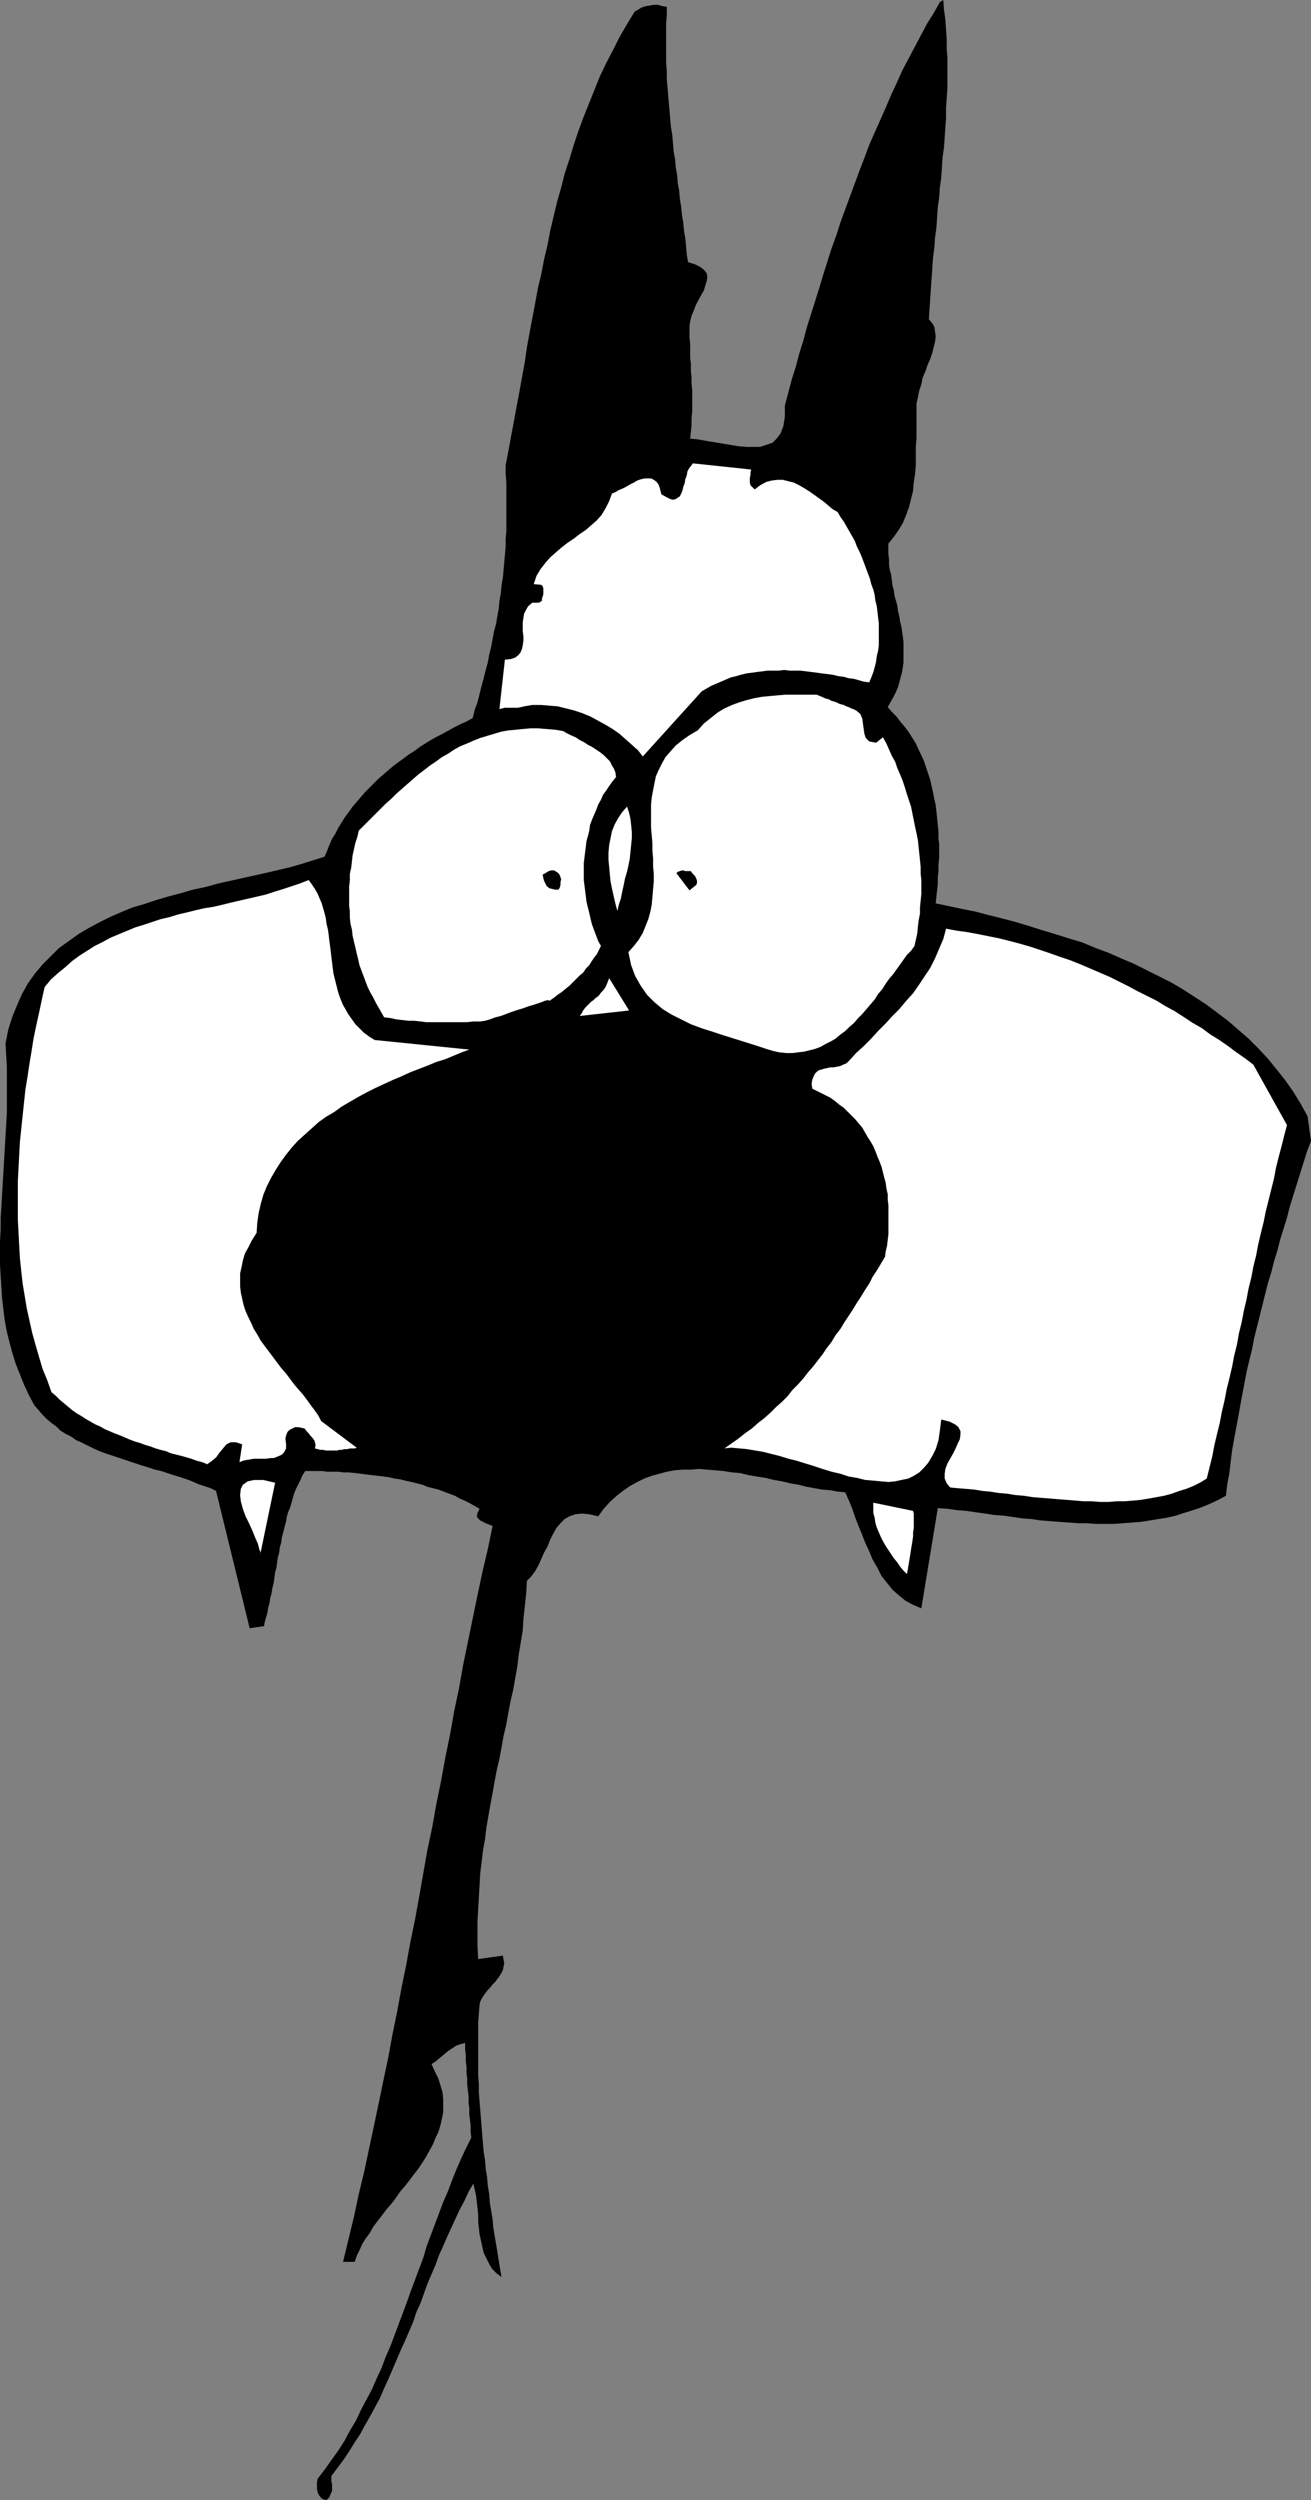 <?xml version="1.0" encoding="UTF-8" standalone="no"?>
<svg
   version="1.0"
   width="81.692mm"
   height="155.711mm"
   id="svg12"
   sodipodi:docname="Cat - Terrified.wmf"
   xmlns:inkscape="http://www.inkscape.org/namespaces/inkscape"
   xmlns:sodipodi="http://sodipodi.sourceforge.net/DTD/sodipodi-0.dtd"
   xmlns="http://www.w3.org/2000/svg"
   xmlns:svg="http://www.w3.org/2000/svg">
  <rect width="100%" height="100%" fill="#808080" stroke="none"/>
  <sodipodi:namedview
     id="namedview12"
     pagecolor="#ffffff"
     bordercolor="#000000"
     borderopacity="0.25"
     inkscape:showpageshadow="2"
     inkscape:pageopacity="0.0"
     inkscape:pagecheckerboard="0"
     inkscape:deskcolor="#d1d1d1"
     inkscape:document-units="mm" />
  <defs
     id="defs1">
    <pattern
       id="WMFhbasepattern"
       patternUnits="userSpaceOnUse"
       width="6"
       height="6"
       x="0"
       y="0" />
  </defs>
  <path
     style="fill:#000000;fill-opacity:1;fill-rule:evenodd;stroke:none"
     d="m 157.044,1.616 v 1.939 l -0.162,1.939 v 1.778 1.939 1.939 1.778 1.939 l 0.162,1.939 v 1.939 l 0.162,1.778 0.162,1.939 0.162,1.939 0.162,1.778 0.162,1.939 0.162,1.778 0.323,1.939 0.162,1.939 0.162,1.939 0.323,1.778 0.162,1.939 0.323,1.778 0.162,1.939 0.323,1.778 0.162,1.939 0.323,1.939 0.162,1.778 0.323,1.939 0.162,1.778 0.323,1.939 0.162,1.778 0.162,1.939 0.323,1.778 1.616,0.485 1.293,0.646 0.808,0.646 0.646,0.808 0.162,0.97 -0.162,0.97 -0.323,0.97 -0.323,1.131 -0.646,1.131 -0.646,1.131 -0.646,1.293 -0.485,1.293 -0.485,1.131 -0.323,1.293 -0.162,1.131 v 1.131 1.616 l 0.162,1.454 v 1.616 1.616 l 0.162,1.454 v 1.616 l 0.162,1.616 v 1.454 l 0.162,1.616 v 1.616 1.616 1.616 l -0.162,1.616 v 1.616 l -0.162,1.616 -0.162,1.616 1.777,0.162 1.777,0.323 1.939,0.323 1.939,0.323 1.939,0.323 1.939,0.323 1.939,0.162 h 1.616 1.616 l 1.454,-0.485 1.454,-0.485 0.969,-0.97 0.969,-1.293 0.646,-1.778 0.323,-2.101 v -2.585 l 0.808,-3.07 0.808,-3.07 0.969,-3.07 0.808,-3.07 0.969,-3.07 0.808,-3.07 0.969,-3.07 0.969,-3.07 0.969,-3.07 0.969,-3.232 0.969,-3.07 0.969,-3.07 1.131,-3.07 0.969,-3.07 1.131,-3.07 1.131,-3.07 1.131,-3.07 1.131,-3.07 1.131,-2.909 1.131,-3.07 1.293,-2.909 1.293,-2.909 1.293,-2.909 1.293,-3.07 1.293,-2.747 1.293,-2.909 1.454,-2.747 1.454,-2.747 1.454,-2.747 1.454,-2.747 1.616,-2.585 1.454,-2.585 L 222.155,0 l 0.162,2.262 0.323,2.262 0.162,2.424 0.162,2.262 v 2.262 l 0.162,2.262 v 2.424 2.262 2.262 l -0.162,2.424 -0.162,2.262 v 2.424 l -0.162,2.262 -0.162,2.424 -0.162,2.262 -0.323,2.262 -0.162,2.424 -0.162,2.424 -0.323,2.262 -0.162,2.424 -0.323,2.262 -0.162,2.424 -0.162,2.424 -0.323,2.262 -0.162,2.424 -0.323,2.424 -0.162,2.424 -0.162,2.424 -0.162,2.262 -0.162,2.424 -0.162,2.424 -0.162,2.424 0.808,0.97 0.485,0.808 0.162,1.131 0.162,1.131 -0.162,1.293 -0.323,1.293 -0.323,1.293 -0.485,1.454 -0.646,1.454 -0.485,1.454 -0.646,1.454 -0.323,1.616 -0.485,1.454 -0.323,1.616 -0.323,1.454 v 1.454 2.262 2.262 2.101 l -0.162,2.101 v 2.262 1.939 l -0.162,2.101 -0.323,2.101 -0.162,1.939 -0.485,1.939 -0.485,1.939 -0.646,1.778 -0.808,1.939 -0.969,1.616 -1.131,1.616 -1.293,1.616 v 1.293 1.131 l 0.162,1.293 v 1.293 l 0.162,1.131 0.323,1.131 0.162,1.293 0.162,1.293 0.323,1.131 0.162,1.293 0.323,1.131 0.323,1.131 0.162,1.293 0.323,1.293 0.162,1.131 0.323,1.293 0.162,1.131 0.162,1.131 0.162,1.293 v 1.131 1.293 1.131 1.293 l -0.162,1.131 -0.162,1.131 -0.323,1.131 -0.323,1.293 -0.323,1.131 -0.485,1.131 -0.646,1.293 -0.646,1.131 -0.646,1.131 0.969,1.131 1.131,1.131 0.969,1.293 0.969,1.131 0.969,1.293 0.808,1.293 0.808,1.293 0.646,1.454 0.646,1.293 0.646,1.454 0.485,1.454 0.485,1.454 0.485,1.454 0.323,1.454 0.323,1.454 0.323,1.616 0.323,1.454 0.162,1.454 0.162,1.616 0.162,1.616 0.162,1.454 v 1.616 l 0.162,1.454 v 1.616 1.616 l -0.162,1.454 v 1.616 l -0.162,1.454 v 1.616 l -0.162,1.454 -0.162,1.454 -0.162,1.616 3.07,0.646 3.07,0.646 3.231,0.646 3.07,0.808 3.231,0.808 3.07,0.808 3.231,0.97 3.07,0.97 3.231,0.97 3.07,0.97 3.231,0.97 3.07,1.293 3.07,1.131 2.908,1.293 3.07,1.293 2.908,1.454 2.908,1.454 2.908,1.454 2.747,1.616 2.747,1.778 2.747,1.778 2.585,1.939 2.585,1.939 2.424,2.101 2.424,2.101 2.262,2.262 2.262,2.424 2.1,2.585 1.939,2.424 1.939,2.747 1.777,2.909 1.616,2.909 0.808,5.817 -0.969,2.585 -0.808,2.585 -0.808,2.585 -0.808,2.585 -0.808,2.585 -0.808,2.585 -0.646,2.585 -0.808,2.585 -0.808,2.585 -0.646,2.585 -0.808,2.585 -0.646,2.585 -0.808,2.585 -0.646,2.585 -0.646,2.585 -0.646,2.585 -0.646,2.585 -0.646,2.585 -0.485,2.585 -0.646,2.585 -0.646,2.747 -0.485,2.585 -0.485,2.585 -0.485,2.585 -0.485,2.747 -0.485,2.585 -0.485,2.585 -0.485,2.747 -0.323,2.585 -0.323,2.747 -0.485,2.585 -0.323,2.747 -1.777,0.97 -2.1,0.97 -1.939,0.808 -1.939,0.646 -2.1,0.646 -1.939,0.646 -2.1,0.485 -2.1,0.323 -1.939,0.323 -2.1,0.323 -2.1,0.162 -2.1,0.162 -2.1,0.162 h -2.1 -2.262 l -2.1,-0.162 h -2.1 l -2.1,-0.162 -2.262,-0.162 -2.1,-0.162 -2.262,-0.162 -2.1,-0.323 -2.262,-0.162 -2.1,-0.323 -2.262,-0.323 -2.262,-0.162 -2.1,-0.323 -2.262,-0.323 -2.262,-0.323 -2.1,-0.162 -2.262,-0.323 -2.262,-0.162 -3.878,23.592 -1.939,-0.808 -1.777,-0.97 -1.616,-1.293 -1.454,-1.293 -1.293,-1.616 -1.293,-1.616 -0.969,-1.939 -1.131,-1.939 -0.808,-1.939 -0.969,-2.101 -0.808,-2.101 -0.808,-1.939 -0.808,-2.101 -0.646,-1.939 -0.808,-1.939 -0.808,-1.778 -1.777,-0.162 -1.777,-0.323 -1.939,-0.162 -1.777,-0.323 -1.777,-0.323 -1.939,-0.485 -1.939,-0.323 -1.939,-0.485 -1.939,-0.323 -1.939,-0.485 -2.1,-0.323 -1.939,-0.323 -1.939,-0.485 -1.939,-0.162 -2.1,-0.323 -1.777,-0.162 -1.939,-0.162 -2.1,-0.162 -1.777,0.162 h -1.939 l -1.939,0.162 -1.777,0.323 -1.777,0.485 -1.777,0.485 -1.777,0.646 -1.616,0.808 -1.777,0.97 -1.616,1.131 -1.454,1.131 -1.616,1.454 -1.454,1.616 -1.293,1.778 -2.1,-0.485 -1.777,-0.162 -1.454,0.162 -1.454,0.485 -1.131,0.646 -0.969,0.97 -0.969,1.131 -0.808,1.454 -0.646,1.293 -0.646,1.616 -0.808,1.454 -0.646,1.454 -0.646,1.454 -0.808,1.454 -0.969,1.293 -0.969,0.97 -0.162,2.909 -0.323,3.07 -0.323,2.909 -0.162,2.747 -0.485,2.909 -0.485,2.909 -0.323,2.747 -0.485,2.747 -0.485,2.747 -0.646,2.747 -0.485,2.585 -0.485,2.747 -0.646,2.747 -0.485,2.747 -0.485,2.585 -0.646,2.747 -0.485,2.585 -0.485,2.747 -0.485,2.585 -0.485,2.747 -0.485,2.747 -0.323,2.747 -0.485,2.747 -0.323,2.747 -0.323,2.585 -0.162,2.909 -0.162,2.747 -0.162,2.909 -0.162,2.747 v 2.909 2.909 l 0.162,3.07 5.816,-0.808 0.162,0.97 0.162,0.808 -0.162,0.808 -0.162,0.808 -0.323,0.646 -0.485,0.808 -0.485,0.646 -0.485,0.646 -0.646,0.646 -0.485,0.646 -0.646,0.646 -0.485,0.646 -0.485,0.646 -0.485,0.808 -0.323,0.646 -0.162,0.808 -0.162,2.101 -0.162,2.101 v 2.101 2.101 1.939 2.101 2.101 1.939 l 0.162,2.101 v 1.939 l 0.162,2.101 0.162,1.939 0.162,2.101 0.162,1.939 0.162,2.101 0.162,1.939 0.162,1.939 0.323,1.939 0.162,2.101 0.323,1.939 0.162,1.939 0.323,1.939 0.162,2.101 0.323,1.939 0.323,1.939 0.162,1.939 0.323,1.939 0.323,1.939 0.323,1.939 0.323,1.939 0.323,2.101 0.323,1.778 -1.131,-0.808 -1.131,-1.131 -0.646,-1.131 -0.646,-1.293 -0.646,-1.293 -0.323,-1.454 -0.323,-1.454 -0.323,-1.454 -0.162,-1.454 -0.162,-1.454 v -1.616 l -0.162,-1.616 -0.162,-1.454 -0.162,-1.454 -0.323,-1.454 -0.323,-1.454 -1.131,1.939 -0.969,2.101 -1.131,2.101 -0.969,2.101 -0.969,2.101 -0.969,2.101 -0.969,2.262 -0.969,2.101 -0.808,2.262 -0.969,2.262 -0.969,2.262 -0.808,2.262 -0.808,2.262 -0.969,2.101 -0.808,2.424 -0.969,2.262 -0.969,2.262 -0.969,2.101 -0.969,2.262 -0.969,2.262 -0.969,2.262 -0.969,2.101 -0.969,2.262 -1.131,2.101 -1.131,2.101 -1.293,2.262 -1.131,2.101 -1.293,1.939 -1.293,2.101 -1.293,1.939 -1.454,1.939 -1.454,1.939 v 0.646 0.646 l 0.162,0.646 v 0.808 0.808 l -0.323,0.646 -0.323,0.808 -0.646,0.646 -0.808,-0.162 -0.485,-0.323 -0.485,-0.646 -0.323,-0.646 -0.162,-0.808 v -0.808 -0.808 l 0.162,-0.808 1.616,-2.101 1.616,-2.262 1.616,-2.262 1.454,-2.262 1.293,-2.424 1.454,-2.424 1.131,-2.424 1.293,-2.424 1.293,-2.424 1.131,-2.585 1.131,-2.424 0.969,-2.585 1.131,-2.585 0.969,-2.585 0.969,-2.585 0.969,-2.585 0.969,-2.585 0.969,-2.747 0.969,-2.585 0.969,-2.585 0.969,-2.585 0.808,-2.747 0.969,-2.585 0.969,-2.585 0.969,-2.585 0.969,-2.585 1.131,-2.585 0.969,-2.585 0.969,-2.424 1.131,-2.585 1.131,-2.424 1.293,-2.585 -0.162,-1.293 v -1.454 l -0.162,-1.454 -0.162,-1.293 v -1.454 l -0.162,-1.293 v -1.454 l -0.162,-1.454 -0.162,-1.293 v -1.454 l -0.162,-1.293 v -1.454 l -0.162,-1.293 v -1.454 l -0.162,-1.454 v -1.454 l -1.131,0.323 -0.969,0.323 -0.969,0.646 -0.969,0.646 -0.969,0.808 -0.969,0.808 -0.969,0.808 -0.969,0.646 0.808,1.778 0.808,1.616 0.485,1.616 0.485,1.616 0.162,1.616 v 1.616 1.454 l -0.323,1.616 -0.323,1.454 -0.485,1.616 -0.646,1.293 -0.646,1.616 -0.808,1.454 -0.808,1.454 -0.808,1.293 -0.969,1.454 -1.131,1.454 -0.969,1.293 -1.131,1.454 -1.131,1.293 -0.969,1.454 -1.131,1.454 -1.131,1.293 -0.969,1.293 -1.131,1.454 -0.969,1.293 -0.808,1.454 -0.969,1.293 -0.808,1.293 -0.646,1.454 -0.646,1.293 -0.485,1.454 h -2.747 l 1.293,-5.332 1.293,-5.333 1.131,-5.333 1.293,-5.332 1.131,-5.333 1.131,-5.333 1.131,-5.332 1.131,-5.494 1.131,-5.333 0.969,-5.333 1.131,-5.494 0.969,-5.333 1.131,-5.494 0.969,-5.333 1.131,-5.494 0.969,-5.333 0.969,-5.494 0.969,-5.494 1.131,-5.332 0.969,-5.494 1.131,-5.494 0.969,-5.333 1.131,-5.494 0.969,-5.494 1.131,-5.333 0.969,-5.494 1.131,-5.494 1.131,-5.494 1.131,-5.494 1.131,-5.333 1.293,-5.494 1.131,-5.494 -0.808,-0.323 -0.808,-0.323 -0.646,-0.323 -0.646,-0.323 -0.485,-0.485 -0.323,-0.485 0.162,-0.808 0.485,-0.97 -1.131,-0.646 -1.131,-0.646 -1.293,-0.646 -1.131,-0.485 -1.131,-0.646 -1.293,-0.485 -1.293,-0.485 -1.293,-0.485 -1.293,-0.323 -1.293,-0.323 -1.131,-0.485 -1.293,-0.323 -1.293,-0.323 -1.454,-0.323 -1.293,-0.323 -1.293,-0.162 -1.293,-0.323 -1.293,-0.162 -1.293,-0.162 -1.454,-0.162 -1.293,-0.162 -1.293,-0.162 -1.293,-0.162 -1.454,-0.162 h -1.293 l -1.293,-0.162 h -1.293 -1.293 l -1.293,-0.162 h -1.293 -1.293 -1.293 l -0.646,0.97 -0.485,1.131 -0.485,0.97 -0.485,0.97 -0.485,1.131 -0.323,1.131 -0.323,1.131 -0.323,1.131 -0.485,1.131 -0.323,1.131 -0.162,1.131 -0.323,1.131 -0.323,1.293 -0.323,1.131 -0.162,1.293 -0.323,1.131 -0.162,1.293 -0.323,1.131 -0.162,1.131 -0.162,1.293 -0.323,1.131 -0.162,1.293 -0.162,1.131 -0.323,1.293 -0.162,1.131 -0.323,1.131 -0.162,1.131 -0.323,1.131 -0.162,1.131 -0.323,1.131 -0.323,1.131 -0.162,0.97 -3.393,0.485 -7.917,-32.318 -1.293,-0.646 -1.454,-0.485 -1.454,-0.485 -1.454,-0.646 -1.293,-0.485 -1.454,-0.485 -1.616,-0.485 -1.454,-0.485 -1.454,-0.485 -1.454,-0.323 -1.454,-0.485 -1.616,-0.485 -1.454,-0.485 -1.454,-0.485 -1.454,-0.485 -1.454,-0.485 -1.454,-0.485 -1.454,-0.485 -1.293,-0.485 -1.454,-0.646 -1.293,-0.646 -1.293,-0.646 -1.454,-0.646 -1.131,-0.808 -1.293,-0.646 -1.293,-0.808 -0.969,-0.97 -1.131,-0.808 -1.131,-0.97 -0.969,-0.97 -0.969,-1.131 -0.969,-1.131 -1.293,-2.424 -1.131,-2.424 L 4.685,323.505 3.716,321.082 2.908,318.496 2.262,316.072 1.616,313.487 1.131,310.901 0.808,308.316 0.485,305.569 0.323,302.983 0.162,300.398 0,297.651 v -2.747 -2.747 l 0.162,-2.747 v -2.747 l 0.162,-2.585 0.162,-2.909 0.162,-2.747 0.162,-2.747 0.162,-2.747 0.162,-2.747 0.162,-2.747 0.162,-2.747 0.162,-2.747 v -2.747 -2.747 -2.747 -2.585 l -0.162,-2.747 -0.162,-2.747 0.646,-3.232 0.969,-3.07 1.131,-2.747 1.131,-2.585 1.454,-2.585 1.616,-2.262 1.777,-2.101 1.939,-1.939 1.939,-1.939 2.262,-1.616 2.262,-1.616 2.424,-1.454 2.424,-1.293 2.585,-1.293 2.585,-1.131 2.747,-1.131 2.747,-0.808 2.908,-0.97 2.747,-0.808 3.07,-0.808 2.747,-0.808 3.07,-0.646 2.908,-0.808 2.908,-0.646 2.908,-0.646 2.908,-0.646 2.908,-0.646 2.747,-0.646 2.747,-0.646 2.747,-0.808 2.585,-0.808 2.585,-0.808 0.646,-1.454 0.485,-1.293 0.646,-1.454 0.808,-1.293 0.646,-1.293 0.808,-1.293 0.808,-1.293 0.969,-1.293 0.808,-1.131 0.969,-1.131 0.969,-1.131 0.969,-1.131 1.131,-1.131 0.969,-0.97 1.131,-1.131 1.131,-0.97 1.131,-0.97 1.131,-0.97 1.293,-0.97 1.131,-0.808 1.293,-0.97 1.293,-0.808 1.293,-0.97 1.293,-0.808 1.293,-0.808 1.454,-0.808 1.293,-0.646 1.454,-0.808 1.454,-0.808 1.293,-0.646 1.454,-0.646 1.454,-0.808 0.485,-1.939 0.646,-1.778 0.485,-1.939 0.485,-1.939 0.485,-1.778 0.485,-1.939 0.485,-1.778 0.323,-1.778 0.485,-1.939 0.323,-1.778 0.323,-1.778 0.485,-1.778 0.323,-1.939 0.323,-1.778 0.162,-1.778 0.323,-1.778 0.162,-1.778 0.323,-1.939 0.162,-1.778 0.162,-1.778 0.162,-1.778 0.162,-1.939 v -1.778 l 0.162,-1.778 v -1.939 -1.939 -1.939 -1.778 -1.939 -1.939 l -0.162,-2.101 v -1.939 l 0.646,-3.393 0.646,-3.555 0.646,-3.393 0.646,-3.555 0.646,-3.393 0.646,-3.555 0.646,-3.555 0.485,-3.393 0.646,-3.555 0.646,-3.393 0.646,-3.393 0.646,-3.555 0.808,-3.393 0.646,-3.393 0.808,-3.393 0.646,-3.393 0.808,-3.393 0.808,-3.393 0.969,-3.393 0.808,-3.232 1.131,-3.393 0.969,-3.232 1.131,-3.393 1.131,-3.07 1.293,-3.232 1.293,-3.232 1.293,-3.232 1.454,-3.07 1.616,-3.07 1.616,-3.232 1.777,-3.07 1.777,-2.909 0.808,-0.485 0.808,-0.485 0.969,-0.323 0.969,-0.162 0.969,-0.162 h 0.969 l 1.131,0.323 z"
     id="path1" />
  <path
     style="fill:#ffffff;fill-opacity:1;fill-rule:evenodd;stroke:none"
     d="m 155.751,116.346 1.131,0.646 0.969,0.485 0.646,0.162 0.646,-0.162 0.485,-0.323 0.485,-0.323 0.323,-0.646 0.323,-0.808 0.162,-0.808 0.323,-0.808 0.162,-0.97 0.323,-0.808 0.162,-0.97 0.323,-0.646 0.485,-0.646 0.485,-0.646 13.733,1.454 -0.162,0.646 v 0.646 l -0.162,0.646 v 0.646 0.485 l 0.162,0.646 0.485,0.485 0.485,0.485 1.293,-0.97 1.454,-0.808 1.293,-0.323 1.293,-0.162 h 1.293 l 1.293,0.323 1.293,0.323 1.293,0.646 1.131,0.646 1.293,0.808 1.131,0.808 1.131,0.808 1.131,0.808 1.131,0.97 0.969,0.808 1.131,0.646 0.646,1.131 0.808,1.131 0.646,1.131 0.646,1.131 0.646,1.131 0.646,1.131 0.485,1.293 0.646,1.293 0.485,1.131 0.485,1.293 0.485,1.293 0.485,1.293 0.485,1.293 0.323,1.293 0.485,1.293 0.323,1.293 0.162,1.293 0.323,1.293 0.162,1.293 0.162,1.454 0.162,1.293 v 1.293 1.293 1.293 1.293 l -0.162,1.293 -0.323,1.293 -0.162,1.293 -0.323,1.293 -0.323,1.131 -0.485,1.293 -0.485,1.131 -1.293,-0.162 -1.131,-0.323 -1.131,-0.323 -1.293,-0.162 -1.131,-0.323 -1.293,-0.162 -1.293,-0.323 -1.293,-0.162 -1.293,-0.162 -1.131,-0.162 -1.293,-0.162 -1.293,-0.162 -1.293,-0.162 h -1.293 -1.293 l -1.293,-0.162 -1.293,0.162 h -1.293 -1.293 l -1.293,0.162 -1.293,0.162 -1.131,0.162 -1.293,0.162 -1.293,0.323 -1.131,0.323 -1.293,0.323 -1.131,0.485 -1.131,0.485 -1.131,0.485 -1.131,0.485 -1.131,0.646 -1.131,0.646 -13.895,15.351 -1.131,-1.454 -1.454,-1.293 -1.454,-1.293 -1.454,-1.293 -1.616,-1.131 -1.616,-0.97 -1.777,-0.97 -1.777,-0.97 -1.939,-0.808 -1.939,-0.646 -1.939,-0.485 -1.939,-0.485 -1.939,-0.162 -1.939,-0.162 h -2.1 l -1.939,0.323 -0.646,0.162 -0.808,0.162 h -0.808 -0.808 -0.646 -0.808 l -0.646,0.162 -0.646,0.162 1.293,-11.635 1.454,-0.162 0.969,-0.323 0.808,-0.646 0.485,-0.646 0.323,-0.808 0.162,-0.808 0.162,-1.131 v -0.97 l -0.162,-1.131 v -0.97 -1.131 l 0.162,-1.131 0.162,-0.97 0.485,-0.97 0.485,-0.808 0.969,-0.808 h 0.323 0.323 0.323 0.323 0.323 l 0.162,-0.162 0.323,-0.162 0.162,-0.162 v -0.485 l 0.162,-0.485 0.162,-0.485 v -0.485 -0.485 -0.485 l -0.162,-0.485 -0.323,-0.323 -1.777,-0.162 0.646,-1.939 0.969,-1.616 1.131,-1.454 1.131,-1.293 1.293,-1.131 1.293,-1.131 1.454,-1.131 1.454,-0.97 1.454,-1.131 1.454,-0.97 1.293,-1.131 1.293,-1.131 1.131,-1.293 0.969,-1.616 0.808,-1.616 0.646,-1.778 0.808,-0.323 0.808,-0.485 0.808,-0.323 0.969,-0.485 0.808,-0.485 0.969,-0.485 0.808,-0.485 0.969,-0.323 0.808,-0.162 h 0.808 0.646 l 0.646,0.323 0.646,0.485 0.485,0.646 0.323,0.97 z"
     id="path2" />
  <path
     style="fill:#ffffff;fill-opacity:1;fill-rule:evenodd;stroke:none"
     d="m 72.705,207.16 0.808,1.131 0.646,0.97 0.646,1.131 0.485,1.131 0.485,1.131 0.323,1.131 0.323,1.131 0.323,1.293 0.162,1.293 0.323,1.293 0.162,1.131 0.162,1.454 0.162,1.131 0.162,1.293 0.162,1.454 0.162,1.293 0.162,1.293 0.162,1.293 0.323,1.293 0.323,1.293 0.323,1.293 0.323,1.131 0.485,1.293 0.485,1.131 0.646,1.131 0.646,1.131 0.808,1.131 0.808,1.131 0.969,0.97 0.969,0.97 1.293,0.97 1.293,0.808 22.296,2.262 -1.777,0.646 -1.939,0.808 -1.939,0.808 -2.1,0.646 -1.939,0.808 -2.1,0.808 -2.1,0.808 -2.1,0.97 -1.939,0.808 -2.1,0.97 -2.1,0.97 -1.939,0.97 -2.1,1.131 -1.939,1.131 -1.939,1.131 -1.777,1.293 -1.939,1.131 -1.777,1.293 -1.616,1.454 -1.616,1.454 -1.616,1.454 -1.454,1.616 -1.293,1.616 -1.293,1.778 -1.131,1.778 -1.131,1.939 -0.969,1.939 -0.808,1.939 -0.646,2.262 -0.485,2.101 -0.323,2.262 -0.162,2.424 -1.131,1.778 -0.808,1.616 -0.808,1.454 -0.485,1.616 -0.323,1.616 -0.323,1.454 v 1.616 1.454 l 0.162,1.454 0.323,1.454 0.323,1.454 0.485,1.454 0.646,1.454 0.646,1.293 0.646,1.454 0.808,1.293 0.808,1.454 0.969,1.293 0.969,1.293 0.969,1.293 0.969,1.293 0.969,1.293 1.131,1.293 0.969,1.293 0.969,1.293 0.969,1.131 1.131,1.293 0.969,1.293 0.808,1.131 0.969,1.293 0.808,1.131 0.646,1.293 8.402,6.302 -0.485,0.162 h -0.646 -0.485 l -0.646,0.162 h -0.646 l -0.646,0.162 h -0.485 l -0.646,0.162 h -0.646 -0.646 -0.646 -0.646 l -0.646,-0.162 h -0.646 l -0.646,-0.162 -0.646,-0.162 0.162,-0.808 -0.162,-0.646 -0.162,-0.485 -0.485,-0.646 -0.485,-0.485 -0.323,-0.485 -0.485,-0.485 -0.485,-0.646 -0.646,-0.162 -0.808,-0.162 h -0.808 l -0.646,0.323 -0.646,0.323 -0.485,0.485 -0.323,0.808 -0.162,0.808 0.162,1.293 v 0.97 l -0.323,0.646 -0.485,0.646 -0.485,0.323 -0.808,0.323 -0.808,0.323 h -0.808 l -0.969,0.162 h -0.969 -1.131 -0.808 l -0.969,0.162 -0.969,0.162 -0.646,0.162 -0.808,0.323 0.646,-4.201 -1.454,-0.485 h -1.293 l -0.969,0.485 -0.808,0.97 -0.808,0.97 -0.808,1.131 -0.969,0.808 -1.131,0.808 -1.131,-0.485 -1.293,-0.323 -1.293,-0.485 -1.131,-0.323 -1.131,-0.323 -1.293,-0.323 -1.293,-0.323 -1.131,-0.485 -1.293,-0.323 -1.131,-0.323 -1.293,-0.485 -1.131,-0.323 -1.293,-0.485 -1.131,-0.323 -1.293,-0.485 -1.131,-0.485 -1.131,-0.485 -1.293,-0.485 -1.131,-0.485 -1.131,-0.485 -1.131,-0.646 -1.131,-0.485 -1.131,-0.646 -1.131,-0.646 -0.969,-0.646 -1.131,-0.646 -1.131,-0.808 -0.969,-0.808 -0.969,-0.808 -0.969,-0.808 -0.969,-0.97 -0.969,-0.808 -0.969,-2.747 -1.131,-2.747 -0.808,-2.747 -0.808,-2.747 -0.808,-2.909 -0.646,-2.909 -0.646,-2.909 -0.485,-2.909 -0.485,-2.909 -0.323,-2.909 -0.323,-3.07 -0.162,-2.909 -0.162,-3.07 -0.162,-3.07 v -3.07 -3.07 -3.07 l 0.162,-3.07 0.162,-3.07 0.162,-3.07 0.323,-3.07 0.323,-3.07 0.323,-3.07 0.323,-3.07 0.485,-2.909 0.485,-3.232 0.485,-2.909 0.485,-3.07 0.646,-3.07 0.646,-2.909 0.646,-3.07 0.646,-2.909 1.454,-1.778 1.616,-1.454 1.777,-1.454 1.616,-1.454 1.777,-1.293 1.777,-1.131 1.777,-1.131 1.939,-0.97 1.777,-0.97 1.939,-0.808 1.939,-0.808 1.939,-0.808 2.1,-0.646 1.939,-0.646 1.939,-0.646 2.1,-0.485 2.1,-0.646 2.1,-0.485 1.939,-0.485 2.1,-0.485 2.1,-0.323 2.1,-0.485 1.939,-0.485 2.1,-0.485 2.1,-0.485 2.1,-0.485 2.1,-0.485 1.939,-0.646 2.1,-0.646 1.939,-0.646 1.939,-0.646 z"
     id="path3" />
  <path
     style="fill:#ffffff;fill-opacity:1;fill-rule:evenodd;stroke:none"
     d="m 132.647,172.095 0.808,0.485 0.969,0.485 1.131,0.485 0.969,0.646 0.969,0.485 0.969,0.646 0.969,0.485 0.969,0.646 0.969,0.646 0.808,0.646 0.808,0.808 0.646,0.646 0.485,0.97 0.485,0.808 0.323,0.808 0.162,1.131 -0.808,0.97 -0.808,1.131 -0.646,0.97 -0.808,1.131 -0.485,1.131 -0.646,1.131 -0.485,1.293 -0.485,1.131 -0.485,1.131 -0.485,1.293 -0.162,1.293 -0.323,1.293 -0.323,1.131 -0.162,1.293 -0.162,1.293 -0.162,1.293 -0.162,1.293 v 1.454 1.131 1.454 l 0.162,1.293 0.162,1.293 0.162,1.293 0.162,1.293 0.323,1.293 0.323,1.293 0.323,1.454 0.323,1.293 0.485,1.293 0.485,1.293 0.485,1.293 0.646,1.131 -0.485,0.97 -0.485,0.97 -0.646,0.808 -0.646,0.97 -0.485,0.808 -0.808,0.808 -0.646,0.97 -0.808,0.646 -0.808,0.808 -0.808,0.808 -0.808,0.808 -0.808,0.646 -0.969,0.808 -0.969,0.646 -0.808,0.646 -1.131,0.808 -0.162,-0.162 h -0.323 l -0.646,0.162 -0.808,0.323 -0.969,0.323 -0.969,0.323 -1.131,0.323 -1.293,0.485 -1.131,0.323 -1.454,0.485 -1.293,0.485 -1.293,0.485 -1.293,0.323 -1.293,0.485 -1.131,0.323 -1.131,0.162 h -1.616 l -1.454,0.162 h -1.454 -1.454 -1.293 -1.454 -1.293 -1.454 -1.293 l -1.293,-0.162 -1.454,-0.162 h -1.293 l -1.454,-0.162 -1.454,-0.162 -1.454,-0.323 -1.454,-0.162 -0.646,-1.131 -0.646,-1.131 -0.646,-1.131 -0.646,-1.293 -0.646,-1.131 -0.646,-1.293 -0.485,-1.293 -0.485,-1.293 -0.485,-1.293 -0.485,-1.293 -0.323,-1.454 -0.323,-1.293 -0.323,-1.454 -0.323,-1.293 -0.323,-1.454 -0.162,-1.454 -0.323,-1.293 -0.162,-1.454 V 214.593 l -0.162,-1.454 v -1.454 -1.454 -1.454 l 0.162,-1.616 v -1.454 l 0.323,-1.454 0.162,-1.454 0.162,-1.454 0.323,-1.454 0.323,-1.454 0.485,-1.454 0.323,-1.454 1.293,-1.293 1.293,-1.293 1.131,-1.131 1.293,-1.293 1.293,-1.293 1.293,-1.131 1.293,-1.293 1.293,-1.131 1.293,-1.131 1.293,-1.131 1.293,-1.131 1.293,-0.97 1.454,-1.131 1.454,-0.97 1.293,-0.97 1.454,-0.808 1.454,-0.97 1.454,-0.808 1.616,-0.646 1.454,-0.646 1.616,-0.646 1.616,-0.485 1.616,-0.485 1.616,-0.485 1.777,-0.323 1.777,-0.162 1.616,-0.162 1.777,-0.162 h 1.939 l 1.939,0.162 1.939,0.162 z"
     id="path4" />
  <path
     style="fill:#ffffff;fill-opacity:1;fill-rule:evenodd;stroke:none"
     d="m 192.427,163.53 0.646,0.323 0.485,0.162 0.646,0.323 0.485,0.162 0.646,0.162 0.485,0.323 0.646,0.162 0.485,0.162 0.646,0.323 0.485,0.162 0.646,0.162 0.646,0.323 0.485,0.162 0.646,0.323 0.485,0.162 0.646,0.323 0.969,0.808 0.485,1.131 0.162,1.293 0.162,1.131 0.162,1.131 0.323,0.97 0.808,0.808 1.616,0.323 1.616,-1.293 0.808,1.454 0.646,1.454 0.646,1.454 0.808,1.454 0.485,1.454 0.646,1.454 0.646,1.616 0.485,1.454 0.485,1.616 0.485,1.454 0.485,1.454 0.323,1.616 0.323,1.616 0.323,1.616 0.323,1.454 0.323,1.616 0.162,1.616 0.162,1.454 0.162,1.616 0.162,1.616 v 1.616 l 0.162,1.454 v 1.616 1.616 l -0.162,1.616 -0.162,1.616 v 1.454 l -0.323,1.616 -0.162,1.454 -0.162,1.616 -0.323,1.454 -0.323,1.454 -0.808,1.131 -0.969,0.97 -0.808,1.131 -0.808,1.131 -0.808,1.131 -0.808,1.131 -0.969,1.131 -0.808,1.131 -0.808,1.293 -0.969,1.131 -0.808,1.293 -0.969,1.131 -0.969,1.131 -0.969,1.131 -0.969,0.97 -0.969,1.131 -1.131,0.97 -0.969,0.97 -1.131,0.808 -1.131,0.97 -1.131,0.646 -1.293,0.646 -1.131,0.646 -1.293,0.485 -1.293,0.323 -1.293,0.323 -1.454,0.162 -1.293,0.162 h -1.454 l -1.616,-0.162 -1.454,-0.323 -1.616,-0.485 -2.424,-0.808 -2.585,-0.808 -2.585,-0.808 -2.585,-0.808 -2.424,-0.808 -2.585,-0.808 -2.585,-0.97 -2.262,-1.131 -2.262,-1.131 -2.1,-1.293 -1.939,-1.616 -1.777,-1.778 -1.454,-2.101 -1.293,-2.262 -0.969,-2.585 -0.646,-3.07 1.293,-1.454 1.131,-1.454 0.969,-1.616 0.646,-1.616 0.646,-1.616 0.485,-1.778 0.323,-1.616 0.162,-1.778 0.162,-1.939 0.162,-1.778 v -1.778 l -0.162,-1.778 v -1.939 l -0.162,-1.778 v -1.778 l -0.162,-1.778 -0.162,-1.939 v -1.778 -1.778 -1.778 l 0.162,-1.616 0.323,-1.778 0.323,-1.616 0.323,-1.616 0.646,-1.454 0.808,-1.616 0.808,-1.454 1.131,-1.293 1.293,-1.454 1.616,-1.293 1.616,-1.131 1.939,-1.131 1.454,-1.616 1.616,-1.293 1.616,-1.293 1.616,-0.97 1.777,-0.808 1.777,-0.646 1.616,-0.485 1.939,-0.485 1.777,-0.323 1.777,-0.162 1.777,-0.162 1.939,-0.162 h 1.777 1.939 1.939 z"
     id="path5" />
  <path
     style="fill:#ffffff;fill-opacity:1;fill-rule:evenodd;stroke:none"
     d="m 147.673,189.87 0.485,1.454 0.323,1.454 0.162,1.454 0.162,1.616 v 1.454 l -0.162,1.616 -0.162,1.616 -0.162,1.616 -0.323,1.616 -0.323,1.454 -0.485,1.616 -0.323,1.616 -0.323,1.454 -0.323,1.616 -0.485,1.454 -0.323,1.454 -0.323,-1.131 -0.323,-1.293 -0.323,-1.454 -0.323,-1.454 -0.323,-1.616 -0.162,-1.616 -0.162,-1.778 -0.162,-1.616 v -1.778 l 0.162,-1.778 0.323,-1.616 0.323,-1.616 0.646,-1.616 0.808,-1.454 0.969,-1.454 z"
     id="path6" />
  <path
     style="fill:#000000;fill-opacity:1;fill-rule:evenodd;stroke:none"
     d="m 131.031,205.221 0.485,0.323 0.323,0.485 0.162,0.485 0.162,0.485 -0.162,0.646 v 0.646 l -0.162,0.646 -0.323,0.485 h -0.808 l -0.646,-0.162 -0.646,-0.162 -0.646,-0.485 -0.323,-0.646 -0.323,-0.646 -0.162,-0.646 -0.162,-0.808 0.323,-0.162 0.323,-0.162 0.485,-0.323 0.323,-0.162 0.485,-0.162 h 0.485 0.323 z"
     id="path7" />
  <path
     style="fill:#000000;fill-opacity:1;fill-rule:evenodd;stroke:none"
     d="m 162.699,205.059 0.323,0.485 0.323,0.323 0.323,0.323 0.162,0.323 0.162,0.323 0.162,0.485 v 0.485 l -0.162,0.485 -1.616,1.293 -3.07,-4.04 0.323,-0.323 0.485,-0.162 0.485,-0.162 h 0.323 l 0.485,0.162 h 0.485 0.485 z"
     id="path8" />
  <path
     style="fill:#ffffff;fill-opacity:1;fill-rule:evenodd;stroke:none"
     d="m 148.157,237.862 -11.633,1.293 0.485,-0.646 0.323,-0.646 0.485,-0.646 0.485,-0.485 0.485,-0.485 0.485,-0.485 0.485,-0.323 0.485,-0.485 0.485,-0.323 0.485,-0.485 0.323,-0.485 0.485,-0.485 0.485,-0.646 0.323,-0.646 0.323,-0.808 0.323,-0.808 z"
     id="path9" />
  <path
     style="fill:#ffffff;fill-opacity:1;fill-rule:evenodd;stroke:none"
     d="m 295.184,250.628 7.917,14.22 -0.646,2.424 -0.646,2.585 -0.646,2.424 -0.646,2.585 -0.485,2.585 -0.646,2.585 -0.646,2.585 -0.646,2.585 -0.485,2.424 -0.646,2.585 -0.646,2.747 -0.485,2.585 -0.646,2.585 -0.485,2.585 -0.646,2.585 -0.485,2.585 -0.646,2.747 -0.485,2.585 -0.646,2.585 -0.485,2.747 -0.646,2.585 -0.485,2.585 -0.646,2.747 -0.646,2.585 -0.485,2.585 -0.646,2.747 -0.485,2.585 -0.646,2.585 -0.646,2.747 -0.485,2.585 -0.646,2.585 -0.646,2.585 -1.616,0.97 -1.616,0.808 -1.616,0.646 -1.616,0.485 -1.777,0.646 -1.777,0.485 -1.777,0.323 -1.777,0.323 -1.939,0.323 -1.777,0.162 -1.939,0.162 h -1.939 l -1.939,0.162 h -1.939 l -2.1,-0.162 h -1.939 l -1.939,-0.162 -1.939,-0.162 -2.1,-0.162 -1.939,-0.162 -2.1,-0.162 -1.939,-0.162 -2.1,-0.323 -1.939,-0.162 -1.939,-0.323 -1.939,-0.162 -2.1,-0.323 -1.777,-0.162 -1.939,-0.323 -1.939,-0.162 -1.939,-0.162 -1.777,-0.162 -0.808,-0.97 -0.485,-1.131 v -1.131 l 0.162,-1.131 0.485,-1.293 0.646,-1.131 0.646,-1.131 0.646,-1.293 0.485,-1.131 0.485,-0.97 0.162,-1.131 v -0.808 l -0.485,-0.97 -0.808,-0.646 -1.293,-0.646 -1.939,-0.485 -0.323,2.585 -0.323,2.262 -0.646,2.101 -0.808,1.616 -0.969,1.616 -0.969,1.131 -1.131,1.131 -1.293,0.808 -1.293,0.646 -1.616,0.323 -1.454,0.323 -1.616,0.162 -1.777,-0.162 -1.777,-0.162 -1.939,-0.162 -1.939,-0.485 -1.939,-0.323 -1.939,-0.646 -2.1,-0.485 -2.1,-0.646 -1.939,-0.646 -2.1,-0.646 -2.1,-0.646 -1.939,-0.485 -2.1,-0.646 -1.939,-0.485 -1.939,-0.485 -1.939,-0.323 -1.939,-0.323 -1.777,-0.162 -1.777,-0.162 -1.616,0.162 1.616,-1.131 1.616,-1.131 1.616,-1.293 1.616,-1.131 1.454,-1.293 1.454,-1.131 1.454,-1.293 1.293,-1.293 1.454,-1.293 1.293,-1.293 1.131,-1.454 1.293,-1.293 1.293,-1.454 1.131,-1.454 1.131,-1.293 1.131,-1.454 1.131,-1.454 0.969,-1.454 1.131,-1.454 0.969,-1.616 1.131,-1.454 0.969,-1.616 0.969,-1.454 0.969,-1.454 0.969,-1.616 0.969,-1.454 0.969,-1.616 0.969,-1.454 0.808,-1.616 0.969,-1.454 0.969,-1.616 0.969,-1.616 0.162,-1.293 0.323,-1.293 0.162,-1.454 0.162,-1.293 v -1.454 -1.293 -1.293 -1.454 -1.293 l -0.162,-1.293 v -1.293 l -0.323,-1.454 -0.162,-1.293 -0.323,-1.131 -0.323,-1.293 -0.323,-1.293 -0.485,-1.293 -0.485,-1.131 -0.485,-1.293 -0.485,-1.131 -0.646,-1.131 -0.646,-0.97 -0.646,-1.131 -0.646,-1.131 -0.808,-0.97 -0.808,-0.97 -0.969,-0.97 -0.808,-0.808 -0.969,-0.97 -1.131,-0.808 -0.969,-0.808 -1.131,-0.808 -4.201,-2.101 -0.162,-1.131 0.162,-0.97 0.323,-0.808 0.323,-0.646 0.485,-0.485 0.485,-0.323 0.646,-0.162 0.485,-0.162 0.808,-0.162 0.646,-0.162 h 0.808 l 0.808,-0.162 0.808,-0.162 0.646,-0.323 0.808,-0.323 0.646,-0.646 1.616,-1.778 1.777,-1.616 1.777,-1.778 1.616,-1.778 1.777,-1.778 1.616,-1.778 1.616,-1.616 1.616,-1.939 1.616,-1.778 1.454,-2.101 1.293,-1.939 1.293,-1.939 1.131,-2.262 0.969,-2.262 0.969,-2.262 0.646,-2.424 2.585,0.485 2.424,0.323 2.585,0.485 2.424,0.485 2.424,0.485 2.585,0.646 2.424,0.646 2.262,0.646 2.424,0.808 2.424,0.808 2.262,0.808 2.424,0.808 2.424,0.97 2.262,0.97 2.262,0.97 2.262,0.97 2.262,1.131 2.262,1.131 2.1,1.131 2.262,1.131 2.262,1.131 2.1,1.293 2.1,1.131 2.262,1.454 1.939,1.293 2.262,1.293 1.939,1.454 2.1,1.293 2.1,1.454 1.939,1.454 2.1,1.454 z"
     id="path10" />
  <path
     style="fill:#ffffff;fill-opacity:1;fill-rule:evenodd;stroke:none"
     d="m 61.234,366.165 0.162,-0.646 -0.323,-0.808 -0.323,-1.293 -0.646,-1.454 -0.646,-1.616 -0.808,-1.778 -0.808,-1.616 -0.646,-1.778 -0.485,-1.778 -0.162,-1.454 0.162,-1.454 0.485,-0.97 1.131,-0.808 1.454,-0.323 h 2.262 l 2.747,0.646 z"
     id="path11" />
  <path
     style="fill:#ffffff;fill-opacity:1;fill-rule:evenodd;stroke:none"
     d="m 215.046,355.662 0.162,0.646 v 0.808 0.808 0.97 0.808 l -0.162,0.97 v 0.97 l -0.162,1.131 -0.162,0.97 -0.162,0.97 -0.162,1.131 -0.162,0.97 -0.162,0.97 -0.162,0.97 -0.162,0.97 -0.162,0.808 -0.808,-0.808 -0.808,-0.97 -0.646,-0.97 -0.808,-0.97 -0.646,-0.97 -0.646,-0.97 -0.646,-0.97 -0.646,-1.131 -0.485,-0.97 -0.485,-1.131 -0.485,-1.131 -0.323,-1.131 -0.162,-1.131 -0.323,-1.131 v -1.293 -1.131 z"
     id="path12" />
</svg>
